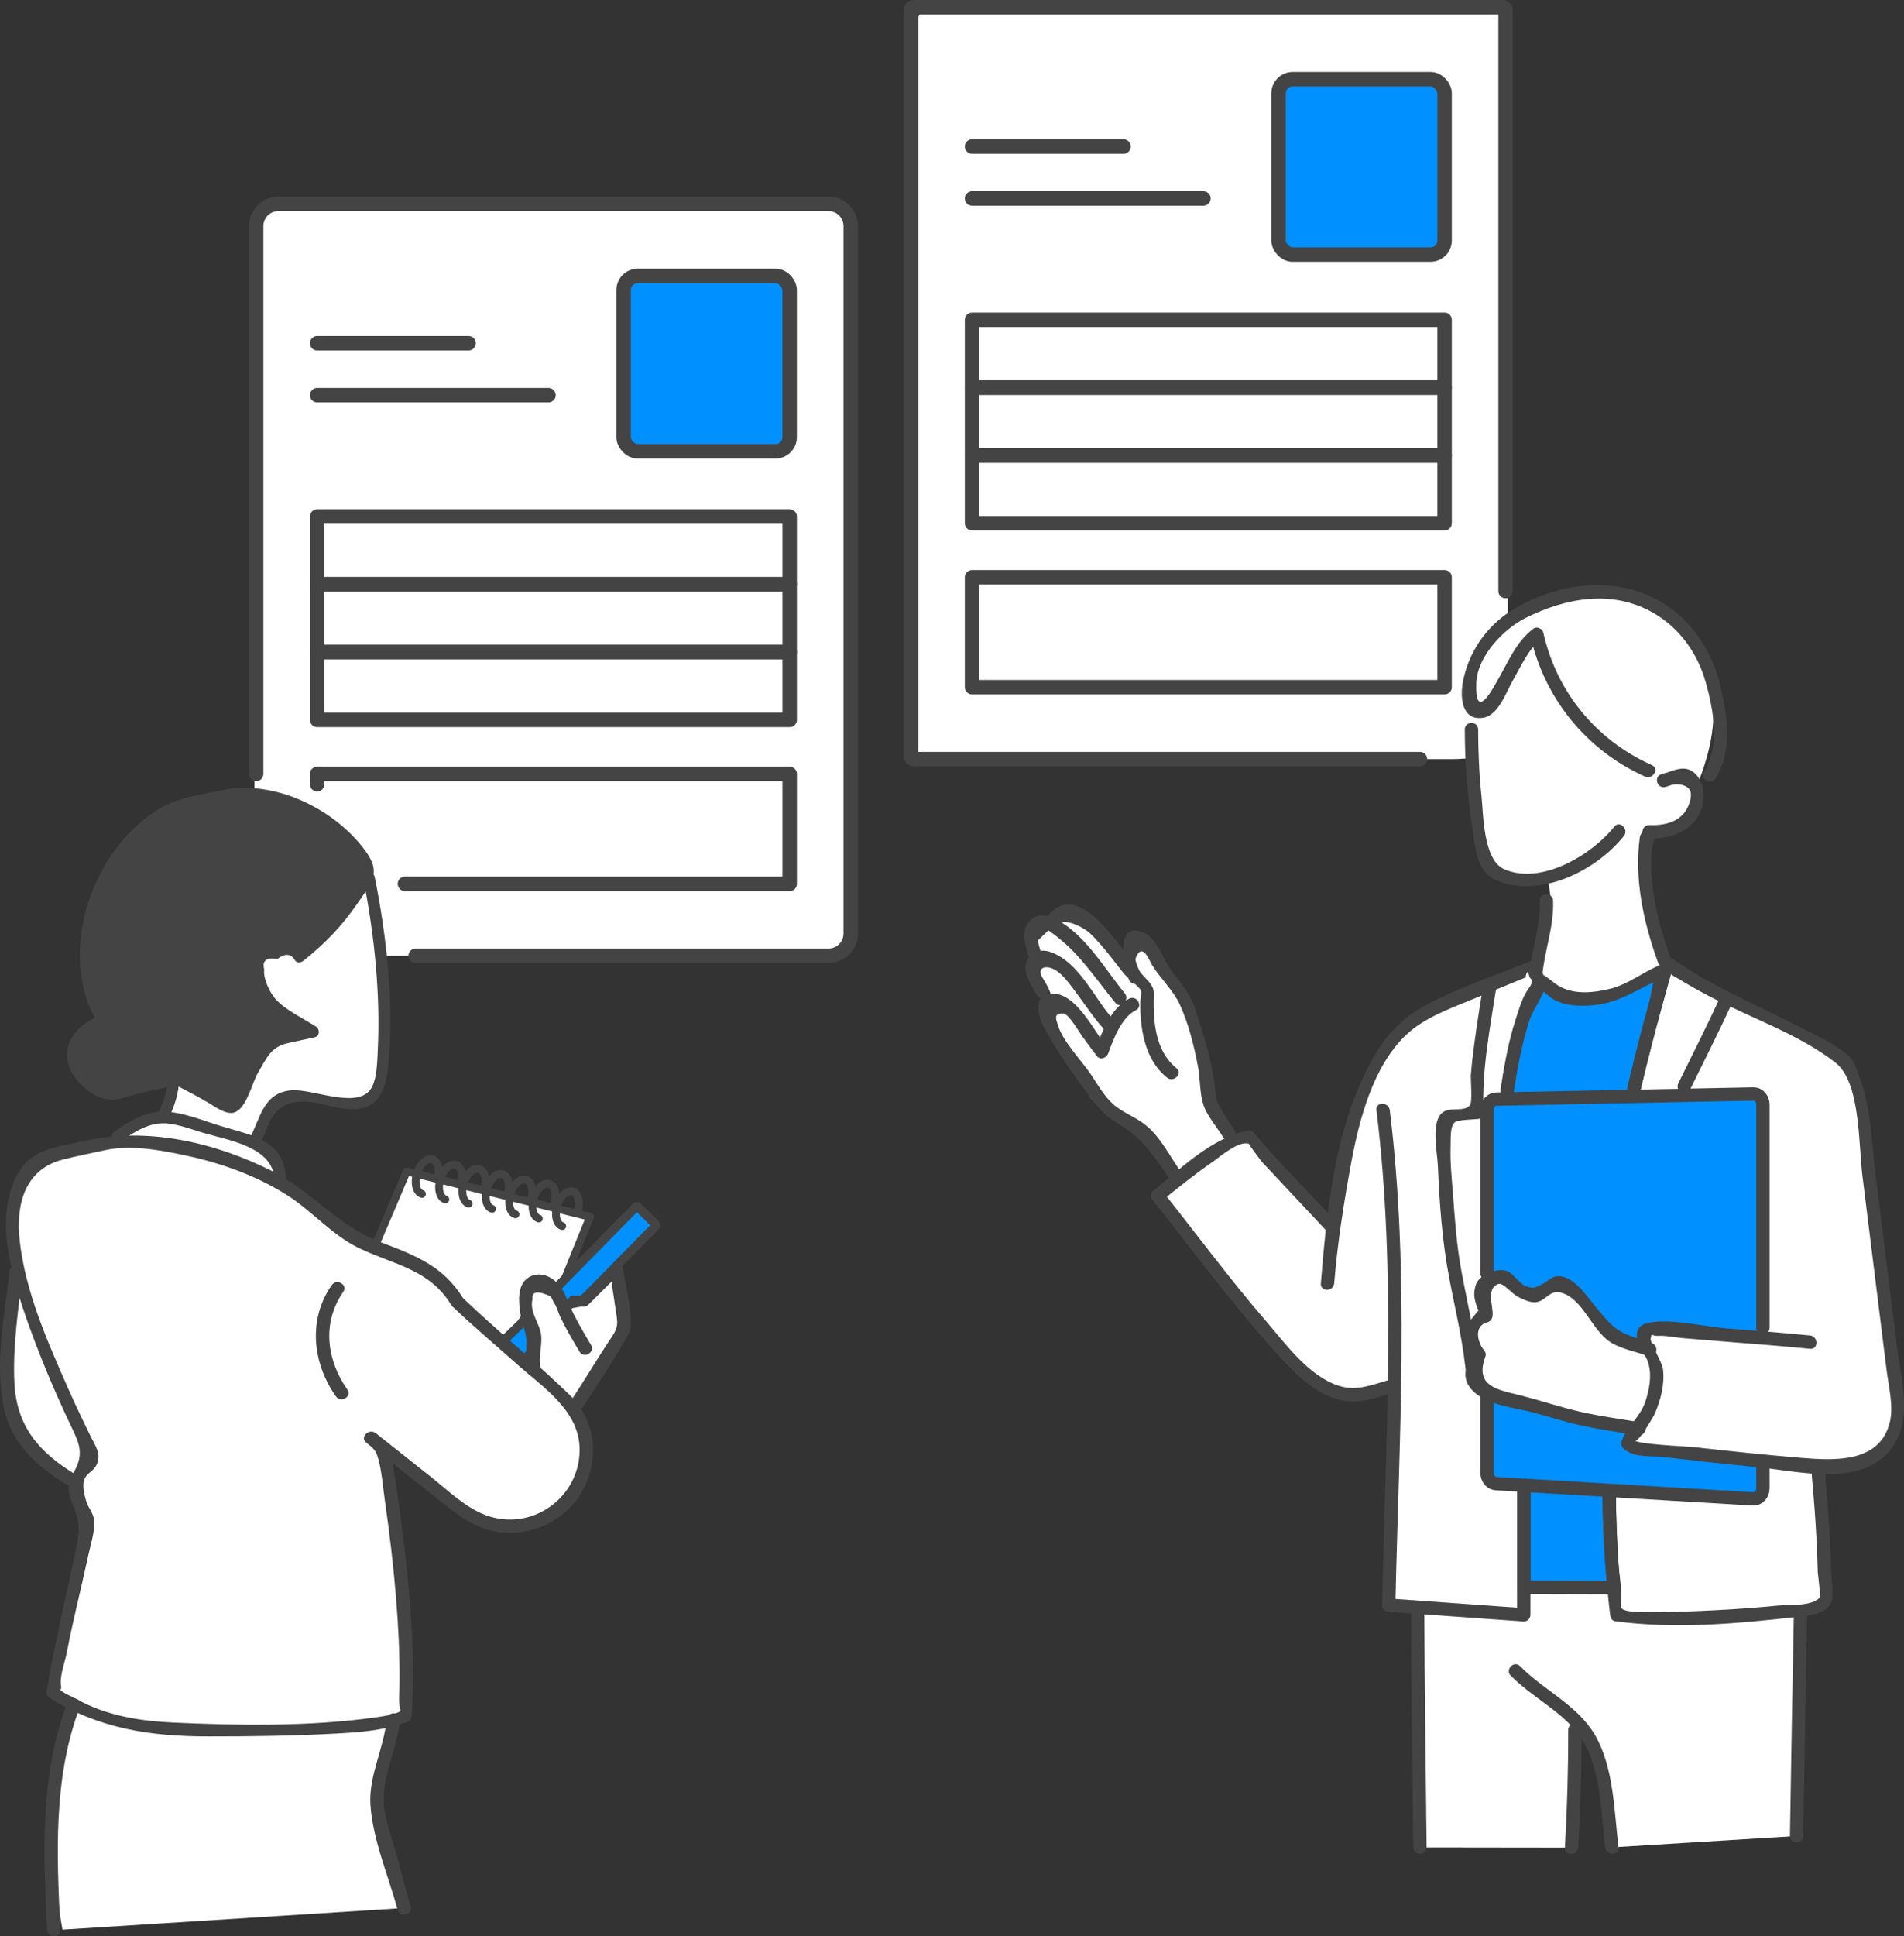 <?xml version="1.0" encoding="UTF-8"?><svg id="_レイヤー_2" xmlns="http://www.w3.org/2000/svg" viewBox="0 0 376.78 382.98"><rect x="0" y="0" width="376.78" height="382.98" fill="#333333" stroke="none"/><defs><style>.cls-1,.cls-2,.cls-3{fill:#0090ff;}.cls-4,.cls-5,.cls-2,.cls-6,.cls-3{stroke:#444;stroke-linecap:round;stroke-linejoin:round;}.cls-4,.cls-5,.cls-6{fill:none;}.cls-4,.cls-3{stroke-width:2.86px;}.cls-5{stroke-width:2.64px;}.cls-2{stroke-width:1.76px;}.cls-7{fill:#fff;}.cls-6{stroke-width:1.54px;}.cls-8{fill:#444;}</style></defs><g id="_レイヤー_2-2"><g id="_レイヤー_3"><path class="cls-7" d="M12.36,381.7s-5.49-28.16,2.21-44.48l-4.08-2.46,6.73-32.86-1.77-8.02s-11.94-5.13-13.94-15.13,2.05-23.9,2.05-23.9c0,0-4.81-20.88,2.45-23.96,7.26-3.08,16.06-4.75,16.06-4.75l8.92-5.09,2.24-2.35,1.95-10.48,35.13-37.03,3.8,7.16,1.83,15.4-.25,16.37s.98,11.06-13.35,7.41c0,0-7.7-5-11.22,6.89l1.7,2.73,2.64,6.12,12.96,10.48,5.7,2.93,6.36-14.95,36.28,8.97-4.09,11.42,7.65-3.21,2.7,13.26-8.43,15.91s7.35,27.88-19.88,22.45l-18.04-13.54,3.29,27.16.23,24.31-2.91,1.71-2.39,13.12,5.08,24.13-67.6,4.28h0Z"/><path class="cls-7" d="M52.82,40.34l113.35.61s2.17,1.53,2.17,8.29v128.95s4.21,10.88-10.93,10.88H50.25l.44-135.78s-1.11-8.87,2.13-12.95Z"/><path class="cls-7" d="M182.86,1.43l113.35.61s2.17,1.53,2.17,8.29v128.95s4.21,10.88-10.93,10.88h-107.16l.44-135.78s-1.11-8.87,2.13-12.95h0Z"/><path class="cls-7" d="M233.18,233.23s-5.82-10.02-12.76-12.96-5.22-6.37-5.22-6.37c0,0-7.61-9.94-6.89-13.99s-4.02-9.06-4.02-9.06l.73-1.16.07-6.95,7.62-2.4,10.61,8.74,2.69-3.29,8.4,11.65,4.97,20.71,3.77,6.13,5,.67,15.97,17.27s1.7-17.12,5.09-24.41c3.38-7.3,7.69-19.12,32.33-26.41,0,0,6.6-3.7,5.39-13.19-1.22-9.5-.87-4.48-.87-4.48,0,0-12.03,1.72-13.33-9.75s-1.54-26.08-1.54-26.08c0,0-1.97-24.29,30.6-20.25,0,0,26.34,7.89,14.05,37.68,0,0,.81,10.33-9.49,9.22s-.91-.57-.91-.57c0,0-3.3,16.01,4.09,25.37,7.39,9.36,26.96,15.51,26.96,15.51,0,0,9.83-.73,12.42,20.09s5.55,44.58,5.55,44.58c0,0,8.84,20.37-13.34,20.58v26.67l-4.84,1.97-.77,44.43-36.57,2.25s1.32-20.01-6.37-24.14l-1.6,24.18-30.01-.04-.45-47.47-5.72-.41.9-43.03s-14.38,7.31-21.79-7.29l-24.86-30.68,4.11-3.29.03-.03Z"/><polygon class="cls-1" points="295.2 276.01 294.28 277.23 294.72 293.25 296.09 293.48 345.95 296.5 348.43 296.5 348.43 288.97 322.62 286.02 322.36 284.9 324.37 282.66 310.03 279.85 295.2 276.01"/><polygon class="cls-1" points="294.72 253.17 294.72 218.94 296.09 217.42 346.24 216.4 348.8 217.97 348.86 264.25 344.14 264.25 326.51 262.9 325.13 263.61 325.48 265.55 324.97 266.42 317.72 263.59 308.87 253.76 305.71 255.05 304.08 256.72 297.32 252.48 294.72 253.17"/><path class="cls-1" d="M304.62,194.06l-.71,1.26s-5.99,16.51-6.28,22.38c-.29,5.87,5.58,4.92,5.58,4.92l14.31-1.34,5.92-6.33,5.87-22.31-3.56,1.08-4.64,2.54-7.24,1.17h-5.03l-4.23-3.37h.01Z"/><polygon class="cls-1" points="299.89 291.25 301.55 293.81 301.55 313.99 319.34 314.03 318.44 293.68 299.89 291.25"/><path class="cls-8" d="M115.42,278.2c2.82-4.27,5.64-8.58,8.23-13,1.01-1.72,1.23-2.09,1.19-3.82-.08-3.61-1.11-7.41-1.65-10.98-.15-1.02-1.57-1.22-2.21-.58l-4.85,4.84c-.28.28-.66.83-1.01,1.01-.73.38-.5.06-.12-.05-1.38.38-1.73-.08-3,.85-1.35,1-.04,3.29,1.33,2.28l1.82-.32c.45.14.96-.02,1.28-.34,2.14-2.14,4.28-4.27,6.42-6.41l-2.21-.58,1.41,9.42c.34,2.26-.38,3-1.69,4.99-2.46,3.75-4.76,7.61-7.23,11.36-.94,1.42,1.35,2.74,2.28,1.33h0Z"/><path class="cls-8" d="M298.96,331.45c3.95,4.04,9.28,6.61,12.9,10.96,5,6.01,4.9,15.63,5.78,23,.2,1.67,2.84,1.69,2.64,0-.86-7.17-.91-15.87-4.7-22.29-3.47-5.88-10.12-8.78-14.76-13.53-1.19-1.22-3.05.65-1.87,1.87h.01Z"/><path class="cls-8" d="M354.98,319.37c-.29,14.6-.53,29.19-.77,43.79-.03,1.7,2.61,1.7,2.64,0,.23-14.6.47-29.19.77-43.79.03-1.7-2.61-1.7-2.64,0h0Z"/><path class="cls-8" d="M279.22,318.72c.07,15.56.28,31.12.45,46.68.02,1.7,2.66,1.7,2.64,0-.17-15.56-.39-31.12-.45-46.68,0-1.7-2.65-1.7-2.64,0h0Z"/><path class="cls-8" d="M310.33,342.24c.02,7.74-.21,15.48-.65,23.21-.1,1.7,2.54,1.69,2.64,0,.44-7.73.67-15.46.65-23.21,0-1.7-2.64-1.7-2.64,0h0Z"/><path class="cls-8" d="M289.87,144.29c.01,6.4.45,12.77,1.44,19.09.63,4.03.68,9.11,5,10.85,8.7,3.5,19.67-2.13,25.03-8.85,1.05-1.31-.81-3.19-1.87-1.87-4.36,5.46-14.39,11.67-21.8,8.43-4.21-1.84-4.12-10.99-4.5-14.51-.47-4.37-.65-8.75-.66-13.15,0-1.7-2.64-1.7-2.64,0h0Z"/><path class="cls-8" d="M339.5,153.99c3.38-5.55,2.34-12.24.95-18.28s-4.8-11.79-10.08-15.56c-9.38-6.69-22.07-5.21-31.46.76-4.93,3.13-8.42,8.38-9.45,14.13-.53,2.96-.16,7.64,4.1,6.93,2.97-.5,4.5-5.07,5.76-7.26,1.74-3.05,3.17-6.33,5.48-8.09l-1.94-.79c2.77,12.36,11.12,22.61,22.69,27.79,1.54.69,2.88-1.59,1.33-2.28-11-4.92-18.84-14.44-21.48-26.21-.17-.76-1.27-1.3-1.94-.79-3.35,2.55-4.82,6.23-6.91,9.88-.88,1.53-4.72,9.08-4.4.82.2-5.25,5.46-10.69,9.83-12.85,8.02-3.95,17.01-5.61,25.17-.97,5.19,2.95,8.79,8.03,10.39,13.72s2.81,12.56-.34,17.72c-.89,1.45,1.4,2.78,2.28,1.33h.02Z"/><path class="cls-8" d="M304.7,178.18c.19,5.02-1.58,9.53-2.11,14.45-.18,1.69,2.46,1.67,2.64,0,.52-4.94,2.29-9.4,2.11-14.45-.06-1.69-2.7-1.7-2.64,0h0Z"/><path class="cls-8" d="M327.03,167.35l.59-2.47-1.27.97c4.72.19,9.77-1.97,10.68-7.08.35-1.99-.09-4.37-1.64-5.8-2.07-1.89-4.31-.4-6.56.16-1.65.41-.95,2.95.7,2.55.52-.13,1.05-.39,1.56-.48.96-.18,2.55,0,3.24.97.77,1.09-.19,3.4-.76,4.24-1.59,2.36-4.55,2.91-7.22,2.8-.56-.02-1.14.42-1.27.97l-.59,2.47c-.4,1.65,2.15,2.36,2.55.7h0Z"/><path class="cls-8" d="M330.63,189.63c-2.65-7.34-4.66-15.54-3.57-23.37.23-1.66-2.31-2.38-2.55-.7-1.16,8.35.74,16.93,3.57,24.77.57,1.59,3.12.9,2.55-.7h0Z"/><path class="cls-8" d="M340.3,197.48c-2.62,5.65-5.42,11.21-8.18,16.8-.75,1.52,1.53,2.86,2.28,1.33,2.76-5.58,5.56-11.15,8.18-16.8.71-1.53-1.56-2.87-2.28-1.33h0Z"/><path class="cls-8" d="M293.45,195.24c-.57,3.64-1.18,7.28-1.66,10.94-.29,2.14-.55,4.28-.72,6.44-.07.96.36,5.43-.2,6.05-1.31,1.44-4.3.04-5.74,1.7-1.89,2.17-.7,7.65-.59,10.2.32,7.35.83,14.82,2.21,22.05,1.28,6.75,2.97,13.5,3.46,20.37.12,1.68,2.76,1.7,2.64,0-.53-7.45-2.42-14.73-3.74-22.06-.86-4.75-1.2-9.63-1.56-14.45-.24-3.24-.62-6.62-.49-9.86.05-1.17-.18-3.85.87-4.66.6-.46,3.91-.53,4.68-.63.54-.07.99-.75.97-1.27-.38-8.1,1.18-16.14,2.42-24.11.26-1.66-2.28-2.38-2.55-.7h0Z"/><path class="cls-8" d="M71.94,174.13c2.14,10.67,3.35,22.59,2.82,33.46-.11,2.24-.11,6.31-1.59,8.1-2.97,3.59-11.4-.36-15.5-.02-5.67.48-6.15,5.64-8.42,9.88-.7,1.31,1.29,2.47,1.99,1.16,2.06-3.84,2.19-7.89,7.29-8.71,4.33-.7,8.89,2.24,13.26,1.18,4.62-1.13,4.96-6.88,5.24-10.85.79-11.25-.65-23.77-2.87-34.81-.29-1.45-2.51-.84-2.22.61h0Z"/><path class="cls-8" d="M41.02,216.68c1.4.71,2.8,1.42,4.2,2.13.21.11.44.22.68.21.52-.03.82-.59,1.02-1.08,1.8-4.35,4.2-8.45,7.12-12.15l7.93-1.72c-1.83-1.18-3.66-2.36-5.49-3.54-.98-.63-1.96-1.27-2.77-2.1-2.04-2.1-2.72-5.2-2.57-8.12.07-1.31.36-2.74,1.39-3.54,1.04-.81,2.56-.71,3.74-.12s2.08,1.6,2.96,2.58l2.4-1.9c4.76-3.8,8.1-9.06,11.34-14.21l.08-.41c-.44-2.79-2.55-4.99-4.67-6.85-5.96-5.24-13.42-9.55-21.34-9.05l-6.57,1.39c-8.09.7-14.86,6.78-18.9,13.82-3.22,5.6-5.12,12.07-4.7,18.51.42,6.45,3.29,12.83,8.31,16.9l15.83,9.26h.01Z"/><path class="cls-8" d="M40.44,217.68c1.42.72,4.28,3.08,6.04,2.34,2.41-1,3.34-5.72,4.57-7.81,1.75-2.99,2.6-5.15,5.91-5.87l5.31-1.16c1.02-.22,1.06-1.6.28-2.1-2.46-1.59-6.08-3.28-8.03-5.46-1.1-1.24-2.5-4.08-2.23-5.84-.47-1.76.4-2.46,2.62-2.09,1.56-1.18,2.73-1.06,3.51.35.46.5,1.16.37,1.63,0,4.22-3.33,7.71-6.98,10.76-11.44,2.86-4.19,4.71-5.99,1.37-10.47-6.18-8.3-18.06-13.98-28.26-11.82-4.13.88-8.26,1.36-12.01,3.46-5.03,2.82-8.99,7.43-11.73,12.45-5.9,10.8-6.61,25.25,2.57,34.53,4.7,4.74,11.98,7.6,17.71,10.94,1.28.75,2.44-1.24,1.16-1.99-5.06-2.96-10.53-5.6-15.33-8.96-13.33-9.35-8.8-30.13.86-40.27,7.07-7.42,20.61-10.61,30.14-6.51,3.77,1.62,7.25,3.98,10.3,6.72,1.32,1.19,2.69,2.43,3.55,4.02,1.22,2.25.3,2.75-.93,4.66-3.3,5.1-7.03,9.32-11.78,13.06h1.63c-2.98-3.24-8.65-5.35-9.89.58-1.76,8.41,5.25,12.21,11.24,16.08l.28-2.1c-2.36.51-6,.56-8.07,1.78-1.83,1.08-3.5,4.54-4.53,6.3-.81,1.38-1.39,3.5-2.44,4.7-.09,1.65-.83,2.1-2.23,1.37-.93-.47-1.87-.95-2.8-1.42-1.32-.67-2.49,1.32-1.16,1.99l-.02-.02Z"/><path class="cls-8" d="M33.21,213.25c-.13,2.57-.84,4.97-2.1,7.21-.73,1.29,1.26,2.46,1.99,1.16,1.46-2.59,2.26-5.4,2.42-8.37.08-1.48-2.23-1.48-2.3,0h0Z"/><path class="cls-8" d="M23.8,225.81c2.47-1.66,5.21-3.55,8.3-3.61,2.61-.05,5.56,1.13,8.02,1.86,5.12,1.51,13.91,2.8,14.19,9.22.06,1.48,2.37,1.48,2.3,0-.35-7.93-6.71-8.62-13.37-10.68-3.49-1.08-7.43-2.75-11.14-2.7s-6.61,2.01-9.46,3.93c-1.22.82-.07,2.82,1.16,1.99h0Z"/><path class="cls-8" d="M20.94,201.9c1.77-3.29,6.64-4.38,9.64-2.16.59.43,1.11.97,1.73,1.35.93.58,2.05.8,3.01,1.35,2.4,1.38,3.22,4.74,2.13,7.29-1.09,2.54-3.73,4.21-6.47,4.63-1.67.26-3.43.12-5.02.7-1.12.41-2.11,1.17-3.29,1.36-1.55.25-3.07-.54-4.34-1.46-2.26-1.65-4.26-4.15-4.04-6.95.27-3.35,3.64-5.66,6.93-6.33"/><path class="cls-8" d="M21.93,202.48c2.98-4.42,6.33-2.27,9.79-.4.91.49,2.18.76,3.01,1.35,4.16,2.96,1.4,7.65-1.94,9.15-2.02.91-5.62,1.33-7.95,1.73-5.33.93-8.31-.79-8.64-5.5-.79-2.13-.11-3.7,2.04-4.72,1.02-.63,2.12-1.07,3.29-1.3,1.43-.38.82-2.6-.61-2.22-6.27,1.66-10.41,7.63-5.5,13.29,2,2.3,5,4.29,8.13,3.5,2.55-.64,4.95-1.41,7.59-1.87,1.55-.27,2.96-.79,4.27-1.67,4.89-3.33,4.77-10.11-.5-12.83-2.78-1.44-5.15-3.72-8.5-3.53-2.78.16-4.94,1.63-6.45,3.88-.83,1.23,1.16,2.39,1.99,1.16h0l-.02-.02Z"/><path class="cls-8" d="M233.38,231.39c-2.07-3.05-3.87-6.62-6.79-8.93-1.98-1.57-4.5-2.4-6.36-4.09-1.7-1.55-2.94-3.7-4.2-5.61-1.91-2.91-5.73-6.72-6.69-10.01-.28-.97-1.04-2.46,1.16-2.23,1.02.11,2.91,3.43,3.51,4.25,1.03,1.4,2.01,2.81,3.09,4.17.67.85,1.91.25,2.21-.58,1.04-2.87,2.6-7.09,5.47-8.54,1.52-.76.18-3.04-1.33-2.28-3.6,1.81-5.38,6.53-6.68,10.12l2.21-.58c-2.37-2.97-5.89-10.42-10.52-10.53-4.31-.11-3.09,4.52-1.77,6.89,2.73,4.93,6.29,9.98,9.71,14.47,1.45,1.9,2.91,3.21,4.96,4.41,4.56,2.68,6.8,6.08,9.75,10.41.95,1.4,3.24.08,2.28-1.33h-.01Z"/><path class="cls-8" d="M207.43,195.47c-.39-.74-.86-1.46-1.24-2.21-.93-1.87.66-2.35,2.31-1.56s3.06,2.82,4.11,4.19c2,2.63,3.75,5.42,6,7.85,1.16,1.25,3.02-.62,1.87-1.87-3.89-4.2-6.75-11.42-12.5-13.52-1.86-.68-3.98-.23-4.8,1.72-.97,2.32.95,4.79,1.98,6.72.8,1.5,3.08.17,2.28-1.33h-.01Z"/><path class="cls-8" d="M206.29,189.33c-.1-.49-1.01-2.89-.87-3.33l2.05-1.97,1.43,1.05c1.41,1.1,2.74,2.29,3.96,3.6,2.83,3.04,5.22,6.47,7.85,9.68,1.08,1.31,2.93-.56,1.87-1.87-4.05-4.94-8.17-12.25-14.26-14.95-1.64-.73-3.39-.71-4.64.73-1.97,2.28-.49,5.23.05,7.77.35,1.66,2.89.96,2.55-.7h.01Z"/><path class="cls-8" d="M209.25,182.99c1.25-1.52,4.64.26,5.74,1.06s2.15,2.05,3.06,3.08c1.5,1.7,2.81,3.56,4.24,5.32.74.92,3.17,2.79,3.47,3.43.21.44-.1,1.88-.11,2.33-.05,5.34.88,11.41,5.28,14.95,1.31,1.06,3.19-.8,1.87-1.87-3.66-2.95-4.44-7.82-4.5-12.28-.04-3.07.52-3.37-1.73-5.66-4.01-4.09-12.58-20.25-19.18-12.23-1.07,1.3.79,3.18,1.87,1.87h0Z"/><path class="cls-8" d="M225.9,192.99c-.23-.61-1.43-2.83-1.15-3.51,1.33-3.25,2.65.47,3.25,1.44,1.61,2.61,4.25,5.08,5.5,7.85,1.72,3.81,2.8,8.13,3.57,12.23.44,2.36.33,5.24,1.05,7.48s2.68,4.45,3.91,6.44c.89,1.44,3.17.12,2.28-1.33-1.07-1.74-2.37-3.47-3.26-5.3-.48-.99-.54-2.68-.81-4.54-.7-4.93-2.14-9.29-3.68-14.02-1.15-3.54-2.86-5.07-5-8.12-1.44-2.06-2.72-6.07-5.2-7.12-5.94-2.53-3.87,6.84-2.99,9.22.58,1.58,3.14.9,2.55-.7h0l-.02-.02Z"/><path class="cls-8" d="M275.39,272.82c-3.46.95-6.76,2.48-10.38,1.33-6.04-1.92-10.5-8.21-14.46-12.8-7.2-8.33-13.7-17.16-20.54-25.76v1.87c3.23-2.62,6.47-5.23,9.9-7.59,1.3-.89,5.27-4.39,7.27-3.6-.25-.1,2.49,3.51,2.49,3.51,1.26,1.36,2.54,2.72,3.82,4.07,2.97,3.17,5.94,6.34,8.9,9.51,1.16,1.24,3.03-.63,1.87-1.87-5.42-5.79-11.1-11.42-16.19-17.49-.31-.37-.85-.43-1.28-.34-7.12,1.52-13.08,7.45-18.63,11.94-.6.48-.4,1.36,0,1.87,8.36,10.51,16.26,21.32,25.37,31.24,3.34,3.64,7.33,7.46,12.38,8.38,3.58.65,6.8-.78,10.2-1.72,1.64-.45.94-3-.7-2.55h-.02Z"/><path class="cls-8" d="M326.86,265.71c-1.77-.64-3.66-1.15-5.36-1.93-2.24-1.03-3.28-2.39-4.97-4.33-1.78-2.04-4.23-5.99-6.99-6.83-2.48-.75-2.96.97-5.05,1.73-.94.34-.77.55-2.18.19-1.72-.44-2.82-2.83-4.32-3.19-1.2-.29-2.54.03-3.67.58-1.5.73-2.21,1.52-2.5,3.15-.21,1.15.02,2.1.37,3.18.83,2.53,1.15-.09.03,1.38-1.3,1.7-2.37,2.51-2.33,4.82.02,1.36.64,1.8.75,2.98.15,1.67.39-.15.32.65-.18,2.06-1.55,2.93-.69,5.24.64,1.7,2.29,2.88,3.88,3.6,2.91,1.33,6.41,1.72,9.5,2.54s6.36,1.91,9.59,2.58c3.57.74,7.2,1.26,10.79,1.88,1.66.29,2.37-2.25.7-2.55-3.83-.67-7.75-1.17-11.54-2.01-4.14-.92-8.22-2.32-12.34-3.36-4.37-1.1-9.15-1.69-6.89-7.72.17-.46-.05-.94-.34-1.28-1.12-1.33-2.17-4.71.77-5.48.61-.16.9-.69.97-1.27.21-1.89-1.44-5.38,1.2-6.3.82-.29,2.71,1.97,3.79,2.54.91.47,2.38,1.18,3.42,1.1,2.44-.17,2.85-3.07,6.02-1.59,3.81,1.78,5.48,7.48,9.15,9.64,2.09,1.23,4.95,1.78,7.24,2.6,1.6.58,2.29-1.97.7-2.55h-.02Z"/><path class="cls-4" d="M280.99,150.16h-100.18c-.29,0-.52-.23-.52-.52V1.95c0-.29.23-.52.52-.52h116.61c.29,0,.52.23.52.52v114.97"/><rect class="cls-3" x="253.01" y="15.67" width="32.86" height="34.69" rx="2.8" ry="2.8"/><line class="cls-4" x1="192.36" y1="28.99" x2="222.33" y2="28.99"/><line class="cls-4" x1="192.36" y1="39.26" x2="238.14" y2="39.26"/><rect class="cls-4" x="192.36" y="63.26" width="93.51" height="13.41"/><rect class="cls-4" x="192.36" y="76.68" width="93.51" height="13.41"/><rect class="cls-4" x="192.36" y="90.09" width="93.51" height="13.41"/><rect class="cls-4" x="192.36" y="114.19" width="93.51" height="21.74"/><path class="cls-4" d="M50.69,153.09V44.73c0-2.43,1.97-4.4,4.4-4.4h108.86c2.43,0,4.4,1.97,4.4,4.4v139.93c0,2.43-1.97,4.4-4.4,4.4h-81.7"/><rect class="cls-3" x="123.4" y="54.58" width="32.86" height="34.69" rx="2.8" ry="2.8"/><line class="cls-4" x1="62.76" y1="67.89" x2="92.72" y2="67.89"/><line class="cls-4" x1="62.76" y1="78.16" x2="108.54" y2="78.16"/><rect class="cls-4" x="62.76" y="102.17" width="93.51" height="13.41"/><rect class="cls-4" x="62.76" y="115.58" width="93.51" height="13.41"/><rect class="cls-4" x="62.76" y="128.99" width="93.51" height="13.41"/><polyline class="cls-4" points="62.76 155.12 62.76 153.09 156.27 153.09 156.27 174.83 80.13 174.83"/><path class="cls-5" d="M294.28,251.9v-32.39c0-1.14.81-2.08,1.81-2.1l50.89-1.01c1.03-.02,1.88.92,1.88,2.1v44.13"/><path class="cls-5" d="M348.86,290.09v4.31c0,1.17-.85,2.12-1.88,2.1l-50.89-3.02c-1.01-.02-1.81-.95-1.81-2.1v-15.38"/><path class="cls-8" d="M324.56,215.99c1.87-7.97,3.97-15.88,6.25-23.75.26-.91-.66-1.97-1.62-1.62-3.76,1.37-6.81,4.11-10.76,5.02-3.19.73-6.55,1.11-9.55-.38-1.36-.68-2.33-1.81-3.67-2.5-1.2-.62-2.4.62-1.81,1.81-.2-.41-3.85,8.35-4.04,9.03-1.07,3.9-1.79,7.89-2.4,11.89-.26,1.66,2.29,2.38,2.55.7.75-4.87,1.64-9.76,3.17-14.46.67-2.06,3.14-5.18,3.15-7.16,0-.54.12-.8-.15-1.34l-1.81,1.81c1.47.76,2.49,2.14,3.98,2.88,2.26,1.12,5.22,1.15,7.64.9,5.74-.59,9.19-3.76,14.39-5.65l-1.62-1.62c-2.28,7.87-4.38,15.78-6.25,23.75-.39,1.65,2.16,2.36,2.55.7h0Z"/><path class="cls-8" d="M299.51,216.18c.96-6.24,2.09-12.66,4.73-18.44,1.66-3.63,1.89-3.62.2-7.03-.23-.47-.98-.81-1.49-.61-7.24,2.95-15.09,5.44-21.88,9.35-5.91,3.4-9.12,8.72-11.85,14.82-5.36,12.01-6.78,26.58-7.84,39.59-.14,1.69,2.5,1.68,2.64,0,.65-7.96,1.91-15.96,3.36-23.82,1.57-8.52,4.3-19.01,10.76-25.22,3.64-3.5,8.68-5.25,13.24-7.15,2.33-.97,4.67-1.93,7.01-2.88,1.17-.48,2.34-.96,3.51-1.43.19-1.26.44-1.38.73-.38,1.14,1.56.08,1.97-.77,3.56s-1.44,3.55-1.99,5.32c-1.37,4.43-2.2,9.03-2.9,13.61-.26,1.66,2.29,2.38,2.55.7h-.01Z"/><path class="cls-8" d="M324.72,215.29c1.53-6.45,3.19-12.87,5-19.25.16-.56.71-3.82,1.01-3.91-1.04.32,1.42,1.48,1.5,1.53,1.88,1.18,3.83,2.24,5.79,3.28,8.13,4.33,17.9,7.57,25.2,13.26,4.96,3.86,4.55,16.12,5.32,22.3,1.6,12.86,3.2,25.72,4.8,38.58.39,3.12,1.4,7.06.65,10.18-1.95,8.09-10.74,7.68-17.33,7.14-7.18-.59-14.34-1.35-21.5-2.15-1.35-.15-11.42-.54-11.78-1.4.52,1.26,4.07-5.15,4.04-5.09,1.2-2.79,2.02-5.85,1.67-8.91-.16-1.41-2.6-5.25-2.44-6.06.26-1.34.06-.45,1.53-.54,1.55-.09,3.29.31,4.84.45,2.88.25,5.77.48,8.65.71,5.5.44,11.01.85,16.51,1.4,1.69.17,1.68-2.47,0-2.64-5.49-.54-11-.96-16.51-1.4-4.59-.37-10.52-1.9-15.08-1.19-2.59.4-3.13,1.98-2.39,4.32.47,1.47,1.55,2.1,2.02,3.85.67,2.5.16,5.2-.66,7.6-1.04,3.03-3.74,4.97-4.69,7.83-.15.45.02.96.34,1.28,1.88,1.95,5.63,1.49,8.09,1.77,6.18.71,12.36,1.4,18.55,2,7.74.76,19.2,3.74,25.46-2.56,5.65-5.69,2.91-14.63,2.04-21.63-1.41-11.32-2.82-22.65-4.23-33.97-.76-6.13-.86-12.71-2.99-18.55-.77-2.11-1.04-3.66-2.74-5.04-3.05-2.47-7.04-4.18-10.51-5.96-7.99-4.09-16.49-7.63-23.85-12.82-.4-.28-.93-.2-1.33,0-2.44,1.21-2.65,6.03-3.3,8.37-1.52,5.48-2.92,10.98-4.23,16.52-.39,1.65,2.15,2.36,2.55.7h0Z"/><path class="cls-8" d="M300.23,294.97v19.02c0,.71.6,1.32,1.32,1.32,5.93.02,11.87.03,17.8.05.67,0,1.38-.61,1.32-1.32-.54-5.95-.84-11.91-.9-17.88-.02-1.7-2.66-1.7-2.64,0,.06,5.98.36,11.93.9,17.88l1.32-1.32c-5.93-.02-11.87-.03-17.8-.05l1.32,1.32v-19.02c0-1.7-2.64-1.7-2.64,0h0Z"/><path class="cls-8" d="M358.54,291.96c.41,4.44.75,8.88.96,13.34.09,1.91.16,3.82.22,5.73,0,.14.53,4.7.51,4.74-1.1,2.07-6.54,1.65-8.23,1.82-4.23.41-8.46.73-12.7.94-3.91.2-7.84.36-11.75.34-1.3,0-5.44.21-6.55-.62-.44-.32-.2-1.29-.18-2.69.03-1.87-.37-3.94-.51-5.81-.34-4.53-.49-9.06-.54-13.6-.02-1.7-2.66-1.7-2.64,0,.09,7.79.58,15.53,1.49,23.27.06.52.36,1.19.97,1.27,12,1.63,24.32.47,36.32-.88,2.42-.27,5.51-.53,6.56-3.05.45-1.08-.07-4.56-.1-5.73-.05-1.91-.12-3.82-.22-5.73-.21-4.45-.55-8.9-.96-13.34-.16-1.68-2.8-1.69-2.64,0h0Z"/><path class="cls-8" d="M272.38,219.59c4,32.34,1.8,65.45,1.11,97.93-.02.75.62,1.27,1.32,1.32,8.91.64,17.82,1.27,26.73,1.91.71.05,1.32-.65,1.32-1.32v-25.62c0-1.7-2.64-1.7-2.64,0v25.62l1.32-1.32c-8.91-.64-17.82-1.27-26.73-1.91l1.32,1.32c.69-32.48,2.89-65.59-1.11-97.93-.21-1.66-2.85-1.68-2.64,0h0Z"/><polyline class="cls-2" points="105.29 267.39 103.26 269.28 99.38 265.46 103.18 261.76 104.06 260.45 105.8 264.31 105.29 267.39"/><polyline class="cls-6" points="74.12 246.69 80.48 231.73 116.76 240.7 111.26 254.27"/><path class="cls-6" d="M83.5,236.17c-1.13-.34-1.57-2.15-1-4.04s1.95-3.15,3.07-2.81,1.57,2.15,1,4.04"/><path class="cls-6" d="M88.13,237.26c-1.13-.34-1.57-2.15-1-4.04s1.95-3.15,3.07-2.81,1.57,2.15,1,4.04"/><path class="cls-6" d="M92.75,238.09c-1.13-.34-1.57-2.15-1-4.04s1.95-3.15,3.07-2.81c1.13.34,1.57,2.15,1,4.04"/><path class="cls-6" d="M97.38,239.12c-1.13-.34-1.57-2.15-1-4.04s1.95-3.15,3.07-2.81c1.13.34,1.57,2.15,1,4.04"/><path class="cls-6" d="M102.01,240.21c-1.13-.34-1.57-2.15-1-4.04s1.95-3.15,3.07-2.81c1.13.34,1.57,2.15,1,4.04"/><path class="cls-6" d="M106.63,241.04c-1.13-.34-1.57-2.15-1-4.04s1.95-3.15,3.07-2.81c1.13.34,1.57,2.15,1,4.04"/><path class="cls-6" d="M111.26,242.53c-1.13-.34-1.57-2.15-1-4.04s1.95-3.15,3.07-2.81,1.57,2.15,1,4.04"/><path class="cls-2" d="M109.48,255.17l2.31,3.99,1.57-1.99h1.87l1.15-1.06,13.32-13.54c.12-.12.11-.31,0-.42l-3.46-3.4c-.12-.12-.31-.11-.42,0l-16.07,16.34"/><path class="cls-8" d="M106.97,270.58c-.48-2.36.4-4.39.1-6.63s-2.34-4.38-1.69-7c-.17-1.52,1.03-1.69,3.61-.51.22.39.42.79.6,1.21.6.77.87,2,1.29,2.88,1.13,2.35,2.47,4.6,3.8,6.85.86,1.46,3.15.13,2.28-1.33-1.23-2.07-2.46-4.15-3.53-6.3-.87-1.75-1.45-3.8-2.64-5.37-1.4-1.83-3.91-3.02-6.08-1.76-2.45,1.43-2.09,4.9-1.73,7.28.32,2.12,1.31,3.9,1.21,5.98-.09,1.91-.15,3.52.24,5.41.34,1.66,2.88.96,2.55-.7h-.01Z"/><path class="cls-8" d="M65.65,254.19c-4.74,6.83-3.83,15.38.81,22.03.97,1.38,3.25.07,2.28-1.33-4.13-5.92-5.05-13.24-.81-19.36.97-1.4-1.32-2.72-2.28-1.33h0Z"/><path class="cls-8" d="M91.66,256.83c-3.93-6.44-9.71-8.61-16.48-11.16-8.13-3.06-13.68-10.18-21.44-14.07-11.21-5.63-24.59-8.72-36.91-5.93-4.38.99-9.69,1.38-12.54,5.29-3.09,4.22-3.57,10.7-2.8,15.7,1.01,6.57,3.12,12.67,5.48,18.9,1.32,3.48,2.74,6.93,4.24,10.34.97,2.2,1.98,4.39,3.02,6.56,1.43,2.97,2.3,5.01.69,8.17-1.22,2.4-1.86,3.76-.77,6.38,1.4,3.37,1.76,5.06,1.05,8.57-1.96,9.64-4.35,19.15-5.97,28.87-.1.59.07,1.17.61,1.49,9.96,6.02,19.84,7.54,31.42,7.54,8.32,0,16.66-.1,24.97-.55,5.13-.28,9.49-.58,14.26-2.28.59-.21.93-.65.97-1.27.73-11.07-.14-22.22-1.42-33.22-.56-4.85-1.23-9.7-1.99-14.52-.65-4.12-.55-5.68-3.68-8.16l-1.87,1.87c4.88,3.86,9.75,7.73,14.63,11.59,3.41,2.69,6.81,5.38,11.22,6.07,7.22,1.12,14.57-2.64,17.54-9.35,2.7-6.1,1.66-13.06-3.08-17.65-6.91-6.7-14.42-12.75-21.36-19.41-1.23-1.18-3.09.69-1.87,1.87,3.99,3.83,8.25,7.38,12.37,11.07,5.38,4.83,12.93,9.49,12.75,17.53-.2,9.03-8.97,15.52-17.69,12.94-4.52-1.34-8.24-5.11-11.88-7.98s-7.19-5.69-10.78-8.54c-1.32-1.04-3.2.81-1.87,1.87,1.54,1.22,1.93,1.53,2.42,3.39.69,2.62.88,5.48,1.27,8.15.92,6.38,1.68,12.78,2.2,19.21.44,5.34.72,10.69.69,16.05,0,1.24-.03,2.47-.08,3.71,0,.34.03,3.17.54,2.34-.58.93-4.8,1.45-5.59,1.56-12.81,1.76-26.72,1.56-39.63.97-6.66-.31-13.27-1.36-19.17-4.65-.83-.46-2.86-1.25-3.35-2.02-.82-1.29.6,1.34.28-.74-.28-1.8.82-4.64,1.16-6.45,1.23-6.45,2.87-12.77,4.24-19.18.45-2.1,1.32-4.67,1.17-6.85-.1-1.58-1.14-2.46-1.57-3.9-1.99-6.71,1.97-4.59,2.4-8.49.16-1.43-.78-2.84-1.38-4.06-1.6-3.24-3.16-6.49-4.62-9.8-4.08-9.25-8.49-19.19-9.58-29.34-.77-7.19,1.13-14.01,8.59-15.9,2.68-.68,5.43-1.2,8.13-1.81,5.23-1.18,11.19-.05,16.35,1.06,6.88,1.48,13.7,3.93,19.68,7.68,5.08,3.18,9.01,8.01,14.46,10.62,6.99,3.35,13.87,4.1,18.26,11.3.88,1.45,3.17.12,2.28-1.33l.03-.05Z"/><path class="cls-8" d="M13.3,336.88c-5.45,14.25-4.72,29.86-3.99,44.83.08,1.69,2.72,1.7,2.64,0-.72-14.75-1.48-30.08,3.89-44.13.61-1.59-1.94-2.27-2.55-.7h.01Z"/><path class="cls-8" d="M76.49,340.17c-.49,5.65-3.55,11.05-3.19,16.79.43,6.84,3.59,14.23,5.39,20.81.45,1.64,2.99.94,2.55-.7-1-3.65-1.99-7.3-2.99-10.95-.89-3.28-2.37-6.81-2.33-10.25.05-5.33,2.76-10.39,3.22-15.7.15-1.69-2.49-1.68-2.64,0h0Z"/><path class="cls-8" d="M1.9,251.48c-1.04,8.66-3.02,18.6-1.08,27.26,1.6,7.11,6.79,11.57,12.78,15.19,1.46.88,2.79-1.4,1.33-2.28-7.13-4.3-11.65-9.44-12.08-18.12-.36-7.28.82-14.84,1.68-22.05.2-1.68-2.44-1.67-2.64,0h.01Z"/></g></g></svg>